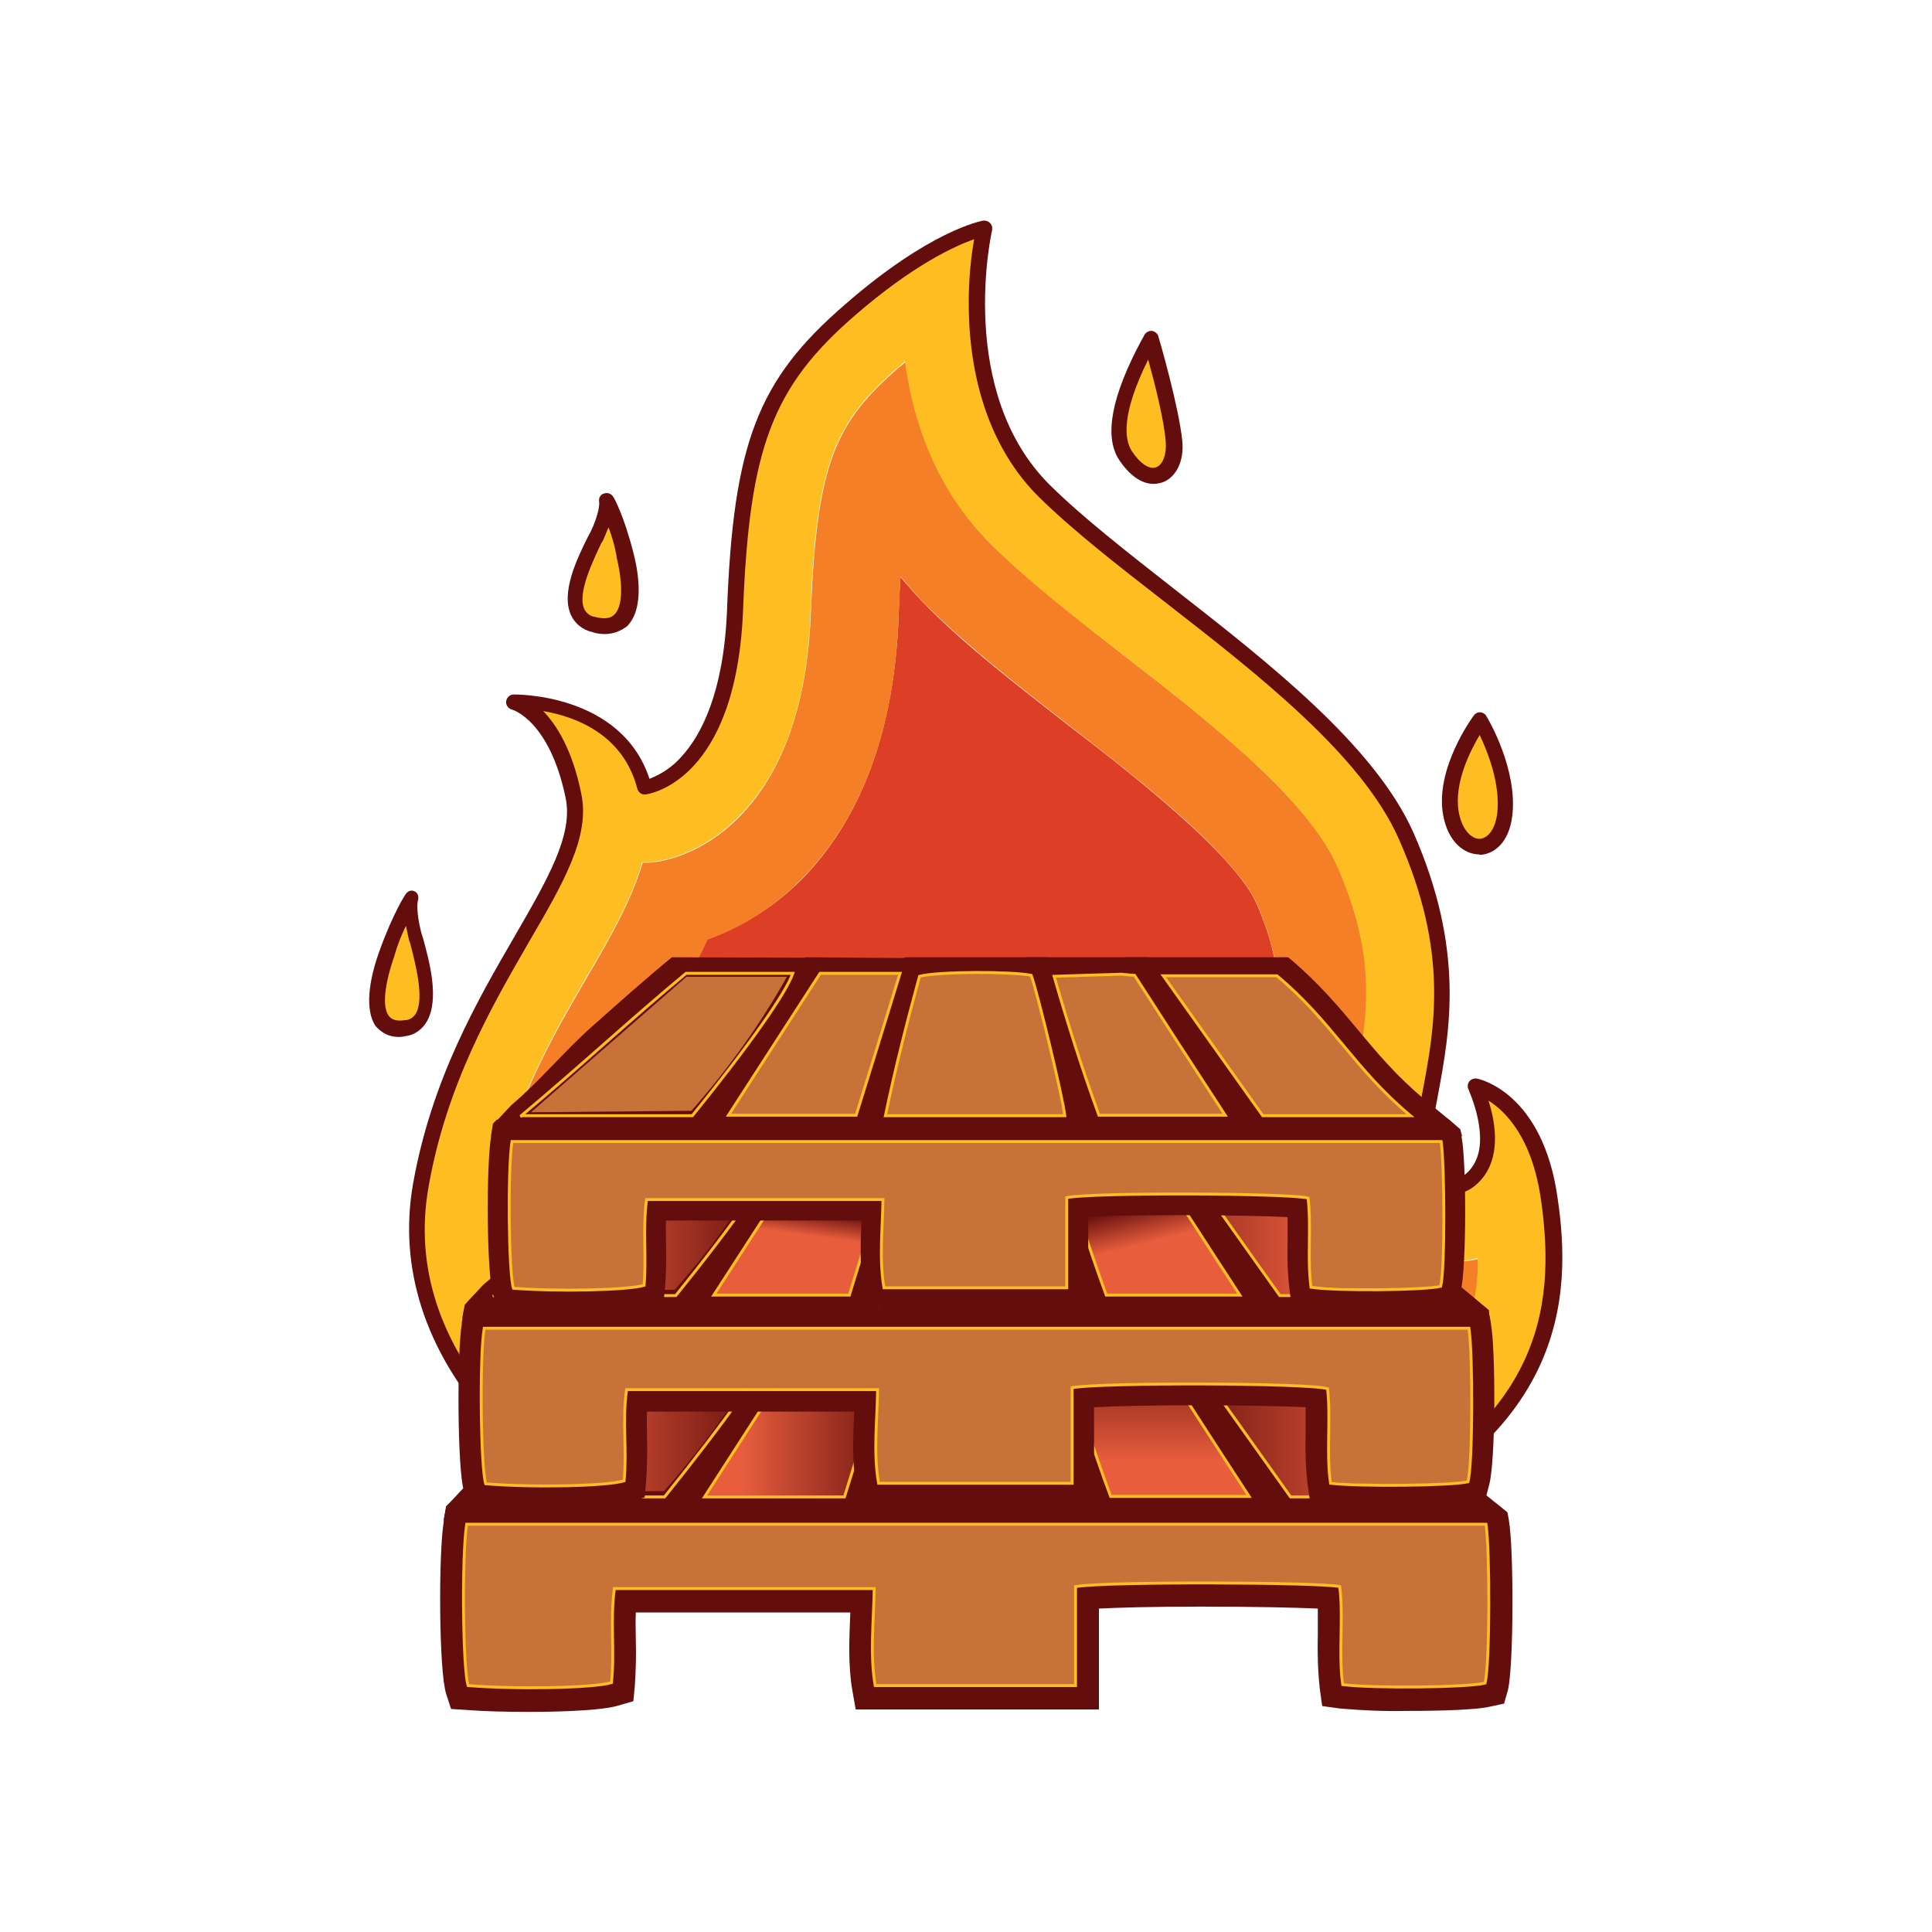<?xml version="1.0" encoding="UTF-8" standalone="no"?>
<!-- Created with Inkscape (http://www.inkscape.org/) -->

<svg
   version="1.1"
   id="svg686"
   width="1333.333"
   height="1333.333"
   viewBox="0 0 1333.333 1333.333"
   sodipodi:docname="lostfr8.ai"
   xmlns:inkscape="http://www.inkscape.org/namespaces/inkscape"
   xmlns:sodipodi="http://sodipodi.sourceforge.net/DTD/sodipodi-0.dtd"
   xmlns="http://www.w3.org/2000/svg"
   xmlns:svg="http://www.w3.org/2000/svg">
  <defs
     id="defs690">
    <clipPath
       clipPathUnits="userSpaceOnUse"
       id="clipPath702">
      <path
         d="M 0,1000 H 1000 V 0 H 0 Z"
         id="path700" />
    </clipPath>
    <linearGradient
       x1="0"
       y1="0"
       x2="1"
       y2="0"
       gradientUnits="userSpaceOnUse"
       gradientTransform="matrix(-168.849,0,0,-168.849,768.59,264.882)"
       spreadMethod="pad"
       id="linearGradient786">
      <stop
         style="stop-opacity:1;stop-color:#e85e3d"
         offset="0"
         id="stop780" />
      <stop
         style="stop-opacity:1;stop-color:#e85e3d"
         offset="0.257"
         id="stop782" />
      <stop
         style="stop-opacity:1;stop-color:#630d0d"
         offset="1"
         id="stop784" />
    </linearGradient>
    <clipPath
       clipPathUnits="userSpaceOnUse"
       id="clipPath796">
      <path
         d="M 0,1000 H 1000 V 0 H 0 Z"
         id="path794" />
    </clipPath>
    <linearGradient
       x1="0"
       y1="0"
       x2="1"
       y2="0"
       gradientUnits="userSpaceOnUse"
       gradientTransform="matrix(116.699,0,0,116.699,353.66,265.766)"
       spreadMethod="pad"
       id="linearGradient820">
      <stop
         style="stop-opacity:1;stop-color:#e85e3d"
         offset="0"
         id="stop814" />
      <stop
         style="stop-opacity:1;stop-color:#e85e3d"
         offset="0.257"
         id="stop816" />
      <stop
         style="stop-opacity:1;stop-color:#630d0d"
         offset="1"
         id="stop818" />
    </linearGradient>
    <clipPath
       clipPathUnits="userSpaceOnUse"
       id="clipPath830">
      <path
         d="M 0,1000 H 1000 V 0 H 0 Z"
         id="path828" />
    </clipPath>
    <linearGradient
       x1="0"
       y1="0"
       x2="1"
       y2="0"
       gradientUnits="userSpaceOnUse"
       gradientTransform="matrix(0,92.123,-92.123,0,599.489,219.452)"
       spreadMethod="pad"
       id="linearGradient854">
      <stop
         style="stop-opacity:1;stop-color:#e85e3d"
         offset="0"
         id="stop848" />
      <stop
         style="stop-opacity:1;stop-color:#e85e3d"
         offset="0.257"
         id="stop850" />
      <stop
         style="stop-opacity:1;stop-color:#630d0d"
         offset="1"
         id="stop852" />
    </linearGradient>
    <clipPath
       clipPathUnits="userSpaceOnUse"
       id="clipPath864">
      <path
         d="M 0,1000 H 1000 V 0 H 0 Z"
         id="path862" />
    </clipPath>
    <linearGradient
       x1="0"
       y1="0"
       x2="1"
       y2="0"
       gradientUnits="userSpaceOnUse"
       gradientTransform="matrix(145.377,0,0,145.377,252.704,265.892)"
       spreadMethod="pad"
       id="linearGradient908">
      <stop
         style="stop-opacity:1;stop-color:#e85e3d"
         offset="0"
         id="stop902" />
      <stop
         style="stop-opacity:1;stop-color:#e85e3d"
         offset="0.257"
         id="stop904" />
      <stop
         style="stop-opacity:1;stop-color:#630d0d"
         offset="1"
         id="stop906" />
    </linearGradient>
    <clipPath
       clipPathUnits="userSpaceOnUse"
       id="clipPath918">
      <path
         d="M 0,1000 H 1000 V 0 H 0 Z"
         id="path916" />
    </clipPath>
    <linearGradient
       x1="0"
       y1="0"
       x2="1"
       y2="0"
       gradientUnits="userSpaceOnUse"
       gradientTransform="matrix(-163.044,0,0,-163.044,727.75,367.858)"
       spreadMethod="pad"
       id="linearGradient970">
      <stop
         style="stop-opacity:1;stop-color:#e85e3d"
         offset="0"
         id="stop964" />
      <stop
         style="stop-opacity:1;stop-color:#e85e3d"
         offset="0.257"
         id="stop966" />
      <stop
         style="stop-opacity:1;stop-color:#630d0d"
         offset="1"
         id="stop968" />
    </linearGradient>
    <clipPath
       clipPathUnits="userSpaceOnUse"
       id="clipPath980">
      <path
         d="M 0,1000 H 1000 V 0 H 0 Z"
         id="path978" />
    </clipPath>
    <linearGradient
       x1="0"
       y1="0"
       x2="1"
       y2="0"
       gradientUnits="userSpaceOnUse"
       gradientTransform="matrix(10.307,75.092,-75.092,10.307,414.197,361.114)"
       spreadMethod="pad"
       id="linearGradient1004">
      <stop
         style="stop-opacity:1;stop-color:#e85e3d"
         offset="0"
         id="stop998" />
      <stop
         style="stop-opacity:1;stop-color:#630d0d"
         offset="0.179"
         id="stop1000" />
      <stop
         style="stop-opacity:1;stop-color:#630d0d"
         offset="1"
         id="stop1002" />
    </linearGradient>
    <clipPath
       clipPathUnits="userSpaceOnUse"
       id="clipPath1014">
      <path
         d="M 0,1000 H 1000 V 0 H 0 Z"
         id="path1012" />
    </clipPath>
    <linearGradient
       x1="0"
       y1="0"
       x2="1"
       y2="0"
       gradientUnits="userSpaceOnUse"
       gradientTransform="matrix(-14.61,57.62,-57.62,-14.61,598.87,357.972)"
       spreadMethod="pad"
       id="linearGradient1038">
      <stop
         style="stop-opacity:1;stop-color:#e85e3d"
         offset="0"
         id="stop1032" />
      <stop
         style="stop-opacity:1;stop-color:#630d0d"
         offset="0.358"
         id="stop1034" />
      <stop
         style="stop-opacity:1;stop-color:#630d0d"
         offset="1"
         id="stop1036" />
    </linearGradient>
    <clipPath
       clipPathUnits="userSpaceOnUse"
       id="clipPath1048">
      <path
         d="M 0,1000 H 1000 V 0 H 0 Z"
         id="path1046" />
    </clipPath>
    <linearGradient
       x1="0"
       y1="0"
       x2="1"
       y2="0"
       gradientUnits="userSpaceOnUse"
       gradientTransform="matrix(140.329,0,0,140.329,261.285,368.867)"
       spreadMethod="pad"
       id="linearGradient1096">
      <stop
         style="stop-opacity:1;stop-color:#e85e3d"
         offset="0"
         id="stop1090" />
      <stop
         style="stop-opacity:1;stop-color:#e85e3d"
         offset="0.257"
         id="stop1092" />
      <stop
         style="stop-opacity:1;stop-color:#630d0d"
         offset="1"
         id="stop1094" />
    </linearGradient>
    <clipPath
       clipPathUnits="userSpaceOnUse"
       id="clipPath1106">
      <path
         d="M 0,1000 H 1000 V 0 H 0 Z"
         id="path1104" />
    </clipPath>
  </defs>
  <sodipodi:namedview
     id="namedview688"
     pagecolor="#ffffff"
     bordercolor="#000000"
     borderopacity="0.25"
     inkscape:showpageshadow="2"
     inkscape:pageopacity="0.0"
     inkscape:pagecheckerboard="0"
     inkscape:deskcolor="#d1d1d1"
     showgrid="false" />
  <g
     id="g694"
     inkscape:groupmode="layer"
     inkscape:label="Page 1"
     transform="matrix(1.333,0,0,-1.333,0,1333.333)">
    <g
       id="g696">
      <g
         id="g698"
         clip-path="url(#clipPath702)">
        <g
           id="g704"
           transform="translate(654.51,436.003)">
          <path
             d="m 0,0 c 0.757,4.291 1.514,8.329 2.271,12.62 v 0.252 c 5.553,29.277 9.087,48.964 -6.562,84.298 -2.524,5.553 -10.095,17.92 -34.577,40.383 -18.929,17.415 -42.149,35.587 -62.593,51.235 -26.501,20.696 -51.74,40.13 -72.184,60.574 -5.047,5.048 -10.095,10.6 -14.638,16.153 -0.505,-6.31 -0.757,-13.377 -1.01,-20.949 -2.271,-56.787 -18.172,-101.208 -47.449,-132.757 -14.134,-15.143 -31.801,-26.753 -51.488,-33.82 -6.814,-14.639 -14.891,-28.773 -22.967,-42.402 -17.415,-29.782 -35.335,-60.826 -42.15,-99.442 -1.514,-8.329 -0.504,-16.658 2.777,-24.482 3.786,-9.086 9.338,-17.667 16.153,-24.986 8.833,-9.591 18.677,-18.172 29.529,-25.239 53.507,-24.23 111.809,-36.849 170.616,-37.102 48.964,0 96.666,9.591 137.805,27.006 22.968,9.843 37.102,19.182 45.683,27.006 C 17.415,-103.48 -10.853,-63.098 0,0"
             style="fill:#dc3f26;fill-opacity:1;fill-rule:nonzero;stroke:none"
             id="path706" />
        </g>
        <g
           id="g708"
           transform="translate(519.986,260.087)">
          <path
             d="m 0,0 c -58.807,0.252 -116.857,12.872 -170.616,37.101 -10.853,7.067 -20.696,15.649 -29.277,25.239 -6.815,7.32 -12.115,15.649 -16.153,24.987 -3.281,7.824 -4.291,16.153 -2.777,24.482 6.815,38.868 24.735,69.66 42.15,99.442 8.076,13.629 16.153,27.763 22.967,42.401 19.687,7.067 37.354,18.93 51.488,34.325 29.277,31.297 45.43,75.97 47.449,132.758 0.253,7.572 0.757,14.638 1.01,20.948 4.543,-5.552 9.338,-11.105 14.639,-16.153 20.696,-20.443 45.682,-39.877 72.183,-60.573 20.444,-15.901 43.664,-33.821 62.593,-51.236 24.229,-22.462 32.054,-34.83 34.577,-40.382 15.649,-35.587 12.115,-54.769 6.563,-84.299 v -0.252 c -0.758,-4.291 -1.515,-8.329 -2.272,-12.62 C 123.671,113.071 151.939,72.688 183.488,54.264 174.907,46.44 160.773,37.101 137.805,27.258 96.666,9.338 48.964,0 0,0 m 231.947,86.822 c -6.562,0 -12.872,1.262 -18.929,3.534 -21.201,8.581 -41.14,33.315 -33.316,77.736 0.757,4.038 1.514,7.824 2.272,12.115 v 0.252 c 6.057,32.306 11.862,62.845 -9.591,111.304 -15.649,35.335 -68.398,76.475 -110.8,109.285 -25.491,19.939 -49.468,38.616 -68.145,57.041 -29.277,29.025 -40.635,65.116 -44.673,94.646 -1.01,-0.757 -1.767,-1.767 -3.029,-2.524 -32.811,-28.52 -42.906,-48.711 -45.935,-127.709 -1.767,-45.431 -13.629,-80.008 -35.082,-103.228 -19.434,-20.948 -40.13,-24.734 -45.935,-25.492 -1.515,-0.252 -3.029,-0.252 -4.796,-0.252 h -1.262 c -5.805,-19.686 -16.91,-39.12 -28.772,-59.312 -18.425,-31.801 -39.373,-67.64 -47.702,-114.585 -3.029,-16.658 -1.262,-33.82 5.3,-49.468 5.805,-14.134 14.134,-27.259 24.482,-38.364 12.115,-13.629 26.249,-25.491 41.644,-35.082 60.322,-27.763 125.943,-42.402 192.574,-42.654 55.022,0 109.033,10.6 155.978,30.792 41.392,17.667 68.398,39.12 80.512,63.097 5.805,11.862 8.834,24.482 8.581,40.383 -4.29,-1.01 -8.833,-1.515 -13.376,-1.515"
             style="fill:#f57f26;fill-opacity:1;fill-rule:nonzero;stroke:none"
             id="path710" />
        </g>
        <g
           id="g712"
           transform="translate(756.476,308.293)">
          <path
             d="m 0,0 c -12.115,-24.23 -39.121,-45.43 -80.513,-63.098 -46.944,-20.191 -100.703,-30.791 -155.977,-30.791 -66.379,0.252 -132.252,14.638 -192.574,42.654 -15.396,9.843 -29.529,21.453 -41.644,35.082 -10.348,11.357 -18.677,24.229 -24.482,38.363 -6.31,15.648 -8.329,32.811 -5.3,49.469 8.329,46.692 29.277,82.784 47.702,114.585 11.862,20.191 22.967,39.373 28.772,59.312 h 1.262 c 1.514,0 3.029,0 4.795,0.252 5.805,0.757 26.501,4.543 45.935,25.492 21.706,23.22 33.568,57.797 35.083,103.227 3.028,78.999 13.124,99.19 45.935,127.71 1.009,1.009 2.019,1.767 3.028,2.524 4.039,-29.782 15.396,-65.874 44.674,-94.647 18.676,-18.676 42.654,-37.353 68.145,-57.04 42.402,-33.063 95.151,-73.95 110.799,-109.285 21.454,-48.459 15.649,-78.998 9.591,-111.304 v -0.252 c -0.757,-4.039 -1.514,-8.077 -2.271,-12.115 -7.572,-44.421 12.115,-69.155 33.315,-77.736 6.058,-2.524 12.367,-3.786 18.93,-3.534 4.543,0 9.086,0.505 13.376,1.767 C 8.834,24.482 6.057,11.862 0,0 M 43.664,70.669 C 38.111,110.042 18.677,122.662 10.348,126.448 13.629,118.119 19.686,98.432 10.6,85.056 6.562,79.251 1.01,75.97 -4.543,75.97 c -1.767,0 -3.533,0.252 -5.048,1.009 -7.824,3.029 -14.638,14.386 -10.6,37.101 0.757,3.786 1.262,7.572 2.019,11.61 6.562,34.83 13.881,74.203 -12.115,133.263 -19.434,43.916 -73.95,86.317 -121.904,123.671 -24.735,19.182 -47.702,37.101 -64.865,54.264 -27.006,26.753 -34.072,62.593 -35.334,88.336 -0.758,15.649 0.252,31.297 3.028,46.44 -7.571,-2.271 -31.044,-10.852 -65.874,-41.139 -43.158,-38.111 -55.273,-69.912 -58.554,-154.716 -1.767,-45.178 -14.639,-67.893 -25.239,-79.25 -11.61,-12.367 -22.968,-13.882 -23.22,-13.882 h -0.253 c -0.757,0 -1.514,0.505 -1.766,1.515 -8.834,33.568 -41.897,40.887 -57.545,42.654 7.571,-5.553 18.424,-18.173 24.229,-46.188 4.543,-21.453 -9.338,-45.43 -27.006,-75.717 -18.929,-32.811 -42.654,-73.446 -51.992,-126.7 -9.339,-52.245 15.9,-93.637 38.363,-119.128 15.144,-16.91 32.559,-31.549 51.993,-43.411 65.621,-30.54 137.3,-46.693 209.736,-46.945 59.564,0 118.119,11.105 170.616,33.82 C 44.673,-49.721 51.488,14.386 43.664,70.669"
             style="fill:#febd20;fill-opacity:1;fill-rule:nonzero;stroke:none"
             id="path714" />
        </g>
        <g
           id="g716"
           transform="translate(766.066,563.965)">
          <path
             d="M 0,0 C 5.553,0.252 10.096,6.057 11.105,15.143 13.124,33.063 3.786,53.254 0,60.069 -4.543,53.254 -16.405,33.063 -13.377,15.648 -11.105,4.543 -5.048,-0.252 0,0"
             style="fill:#febd20;fill-opacity:1;fill-rule:nonzero;stroke:none"
             id="path718" />
        </g>
        <g
           id="g720"
           transform="translate(599.489,756.034)">
          <path
             d="M 0,0 C 4.543,1.514 7.319,7.824 6.562,15.396 5.3,29.025 -1.262,53.759 -4.291,63.855 -21.453,31.549 -19.686,16.405 -15.396,9.591 -10.6,2.019 -4.795,-1.514 0,0"
             style="fill:#febd20;fill-opacity:1;fill-rule:nonzero;stroke:none"
             id="path722" />
        </g>
        <g
           id="g724"
           transform="translate(307.978,678.55)">
          <path
             d="m 0,0 c 5.3,-1.514 9.338,-0.757 12.115,1.767 4.795,4.795 5.552,16.405 2.019,31.296 -1.767,7.572 -4.038,14.891 -7.067,22.21 C 6.057,51.235 4.543,47.197 2.776,43.411 L 1.514,41.14 C -3.281,31.296 -11.358,14.639 -7.319,5.553 -5.805,2.776 -3.029,0.757 0,0"
             style="fill:#febd20;fill-opacity:1;fill-rule:nonzero;stroke:none"
             id="path726" />
        </g>
        <g
           id="g728"
           transform="translate(766.066,619.743)">
          <path
             d="m 0,0 c -5.048,-8.581 -13.377,-24.987 -10.853,-39.878 1.767,-9.591 6.815,-13.881 10.601,-13.881 H 0 c 4.543,0.252 8.076,5.3 9.086,13.124 C 10.853,-25.239 4.038,-8.581 0,0 m -0.252,-61.836 c -7.572,0 -16.153,6.31 -18.677,20.444 -4.291,23.977 15.143,50.478 15.9,51.488 1.262,1.766 3.786,2.271 5.553,0.757 C 3.029,10.6 3.281,10.096 3.533,9.591 4.291,8.581 19.686,-17.667 16.91,-41.644 15.143,-56.535 6.815,-61.836 0,-62.088 Z"
             style="fill:#630d0d;fill-opacity:1;fill-rule:nonzero;stroke:none"
             id="path730" />
        </g>
        <g
           id="g732"
           transform="translate(315.045,727.262)">
          <path
             d="m 0,0 c -0.757,-1.767 -1.514,-3.786 -2.524,-6.057 -0.252,-0.758 -0.757,-1.515 -1.262,-2.272 -4.291,-9.086 -12.367,-25.744 -8.834,-33.82 1.01,-2.272 3.282,-4.038 5.805,-4.291 6.815,-1.767 9.087,0.505 9.844,1.262 4.29,4.038 4.543,15.396 1.262,29.277 C 3.281,-9.338 1.514,-4.038 0,0 m -1.767,-55.273 c -2.271,0 -4.543,0.252 -6.562,1.009 -4.795,1.01 -9.086,4.291 -11.105,8.834 -5.3,11.61 3.029,29.025 8.834,40.635 0.504,0.757 0.757,1.514 1.262,2.271 4.795,10.096 4.543,14.891 4.543,15.396 -0.505,2.019 0.504,4.038 2.271,4.543 2.019,0.757 4.038,0 5.048,-1.767 0.252,-0.252 5.553,-9.591 10.6,-29.782 2.524,-10.095 5.3,-28.268 -3.533,-37.101 -3.281,-2.524 -7.319,-4.038 -11.358,-4.038"
             style="fill:#630d0d;fill-opacity:1;fill-rule:nonzero;stroke:none"
             id="path734" />
        </g>
        <g
           id="g736"
           transform="translate(594.441,814.084)">
          <path
             d="m 0,0 c -13.881,-28.015 -12.367,-41.14 -8.581,-47.197 4.29,-6.562 9.086,-9.843 12.619,-8.581 3.534,1.262 5.553,6.562 5.048,13.124 C 8.329,-31.549 3.281,-11.862 0,0 m 2.776,-64.36 c -6.31,0 -12.619,4.543 -17.919,12.62 -7.825,12.115 -3.786,33.063 11.862,62.088 0.505,0.757 0.757,1.262 1.009,1.767 0.758,2.019 3.029,3.281 5.048,2.524 C 4.038,14.134 5.048,13.124 5.3,11.862 5.805,10.348 15.901,-24.482 17.667,-42.149 18.677,-52.75 14.386,-61.078 7.319,-63.602 5.553,-64.107 4.038,-64.36 2.776,-64.36"
             style="fill:#630d0d;fill-opacity:1;fill-rule:nonzero;stroke:none"
             id="path738" />
        </g>
        <g
           id="g740"
           transform="translate(311.259,226.014)">
          <path
             d="m 0,0 c 122.914,-57.293 264.505,-62.088 378.586,-12.872 109.032,46.945 115.847,110.042 108.023,165.568 -4.543,32.559 -18.425,46.188 -27.258,51.74 3.281,-10.095 6.309,-26.501 -1.767,-38.363 -5.805,-8.581 -14.891,-12.115 -22.715,-9.086 -4.039,1.767 -17.163,9.338 -11.863,39.373 0.758,3.786 1.262,7.571 2.019,11.61 6.563,34.325 13.882,73.445 -12.114,132 -19.182,43.411 -73.446,85.56 -121.148,122.662 -24.734,19.181 -47.954,37.353 -65.116,54.264 -21.706,21.453 -34.073,52.497 -36.092,89.851 -0.757,14.638 0,29.277 2.524,43.663 -9.844,-3.533 -31.297,-13.124 -61.584,-39.373 C 88.589,573.936 76.727,542.387 73.446,458.341 69.912,369.752 24.987,363.19 22.967,362.937 c -2.019,-0.252 -3.785,1.01 -4.29,3.029 -7.319,28.268 -32.306,37.354 -48.711,40.13 7.066,-7.319 15.143,-20.191 19.686,-42.654 4.795,-22.463 -9.338,-46.44 -27.258,-77.231 -18.929,-32.811 -42.402,-73.193 -51.74,-126.195 -7.32,-41.14 5.3,-80.513 37.858,-117.11 C -36.597,26.249 -19.182,11.862 0,0 m 208.727,-54.769 c -73.446,0.253 -145.882,16.406 -212.513,47.45 l -0.252,0.252 c -19.939,12.115 -38.111,27.006 -53.507,44.421 -33.82,37.858 -47.449,80.765 -39.878,123.923 9.591,54.264 33.568,95.404 52.75,128.467 16.91,29.277 30.287,52.245 26.249,71.427 -8.329,40.13 -27.511,45.682 -27.763,45.682 -2.02,0.505 -3.282,2.524 -3.029,4.291 0.252,2.019 2.019,3.533 3.786,3.533 0.504,0 55.778,1.01 70.417,-43.663 6.562,2.524 12.367,6.562 16.91,11.862 9.591,10.601 21.453,32.306 23.22,74.96 3.281,87.075 15.9,119.633 60.826,158.501 44.168,38.616 70.669,43.412 71.679,43.664 2.271,0.252 4.29,-1.01 4.795,-3.281 v -1.514 c -0.252,-0.758 -18.929,-83.794 30.035,-132.253 16.91,-16.658 39.877,-34.578 64.359,-53.759 48.459,-37.859 103.48,-80.765 123.671,-125.943 26.754,-60.826 18.93,-102.723 12.62,-136.543 -0.757,-4.039 -1.514,-7.824 -2.019,-11.61 -3.281,-19.182 1.767,-28.268 7.067,-30.539 4.29,-1.767 9.591,0.504 13.124,6.057 9.591,14.134 -2.271,39.373 -2.271,39.625 -1.01,2.019 0,4.543 2.019,5.3 0.757,0.253 1.514,0.505 2.524,0.253 1.262,-0.253 34.072,-7.32 41.644,-62.088 3.533,-24.23 5.3,-56.283 -10.096,-88.337 C 468.184,30.287 434.616,2.271 382.119,-20.444 328.36,-43.411 269.301,-54.769 208.727,-54.769"
             style="fill:#630d0d;fill-opacity:1;fill-rule:nonzero;stroke:none"
             id="path742" />
        </g>
        <g
           id="g744"
           transform="translate(274.41,120.263)">
          <path
             d="m 0,0 c -11.862,0 -23.472,0.252 -32.306,1.01 l -4.038,0.252 -1.262,3.786 c -3.281,10.6 -3.534,70.922 -1.01,86.317 l 0.757,5.048 h 537.845 l 1.009,-5.048 C 503.519,77.231 503.267,16.91 500.49,6.562 L 499.481,3.029 495.947,2.272 C 489.385,0.757 469.194,0.252 454.05,0.252 442.693,0 431.588,0.505 420.23,1.514 l -4.543,0.505 -0.505,4.543 c -1.009,8.834 -1.262,17.92 -1.009,26.754 0,6.562 0.252,13.124 -0.253,19.181 -9.338,0.757 -33.82,1.515 -66.378,1.515 -26.501,0 -48.459,-0.505 -58.807,-1.262 V 0.757 h -115.09 l -0.758,5.048 c -2.271,13.124 -1.514,26.249 -1.009,38.868 0,2.019 0.252,4.291 0.252,6.31 H 49.216 c -0.505,-6.815 -0.505,-13.629 -0.252,-20.444 0.252,-7.571 0,-15.396 -0.505,-22.967 L 47.954,3.534 44.168,2.272 C 36.597,0.757 16.405,0 0,0"
             style="fill:#dc3f26;fill-opacity:1;fill-rule:nonzero;stroke:none"
             id="path746" />
        </g>
        <g
           id="g748"
           transform="translate(769.6,132.882)">
          <path
             d="m 0,0 c 0,-0.757 -0.252,-1.262 -0.252,-1.767 0,-0.757 -0.253,-1.767 -0.505,-2.524 H -1.262 -1.767 C -2.776,-4.543 -3.786,-4.543 -5.3,-4.795 L -7.319,-5.048 -9.338,-5.3 c -1.515,0 -3.534,-0.253 -5.301,-0.253 h -2.019 -0.252 l -4.291,-0.252 h -3.028 -3.029 -3.281 c -10.096,-0.253 -21.201,0 -30.287,0.252 l -4.038,0.253 h -1.515 -1.514 c -2.776,0.252 -5.048,0.505 -7.067,0.505 -2.272,16.657 0.505,33.82 -1.514,50.73 h -0.505 l -0.505,0.252 h -0.757 c -0.505,0 -1.262,0.253 -2.019,0.253 h -1.262 c -1.01,0 -2.019,0.252 -3.029,0.252 h -1.514 c -2.019,0 -4.291,0.253 -6.562,0.253 l -5.553,0.252 -4.291,0.252 h -1.514 -0.252 -2.524 -2.524 -2.777 -3.028 -2.776 -5.805 -4.291 -1.767 -9.086 -28.015 -5.048 -7.572 -4.543 -2.271 c -2.272,0 -4.543,0 -6.562,-0.252 l -4.039,-0.252 -4.038,-0.253 c -1.01,0 -1.767,0 -2.776,-0.252 -1.515,0 -3.029,-0.253 -4.291,-0.253 h -1.262 -1.009 c -0.758,0 -1.767,-0.252 -2.524,-0.252 V -5.3 h -103.733 c -2.776,16.405 -0.757,33.063 -0.504,50.225 h -134.524 c -2.272,-16.405 0.252,-32.81 -1.515,-48.711 -7.572,-2.271 -35.334,-3.281 -59.059,-2.524 l -4.291,0.253 c -2.271,0 -4.543,0.252 -6.562,0.252 l -2.271,0.252 h -1.01 -1.01 c -2.776,8.582 -3.281,67.641 -0.757,83.542 H -0.252 C 2.019,65.874 2.019,17.92 0,0.757 0,0.505 0,0.252 0,0 m 11.61,80.008 v 0.252 l -0.757,4.038 -6.562,5.301 H -536.33 l -2.271,-2.272 -1.262,-7.067 v -0.757 c -2.776,-16.405 -2.524,-77.736 1.262,-89.094 l 2.524,-7.824 8.076,-0.505 c 9.339,-0.757 20.696,-1.009 32.811,-1.009 8.076,0 35.839,0.252 45.683,3.281 l 7.824,2.271 0.757,8.077 c 0.505,7.824 0.757,15.648 0.505,23.472 0,5.048 -0.253,9.591 0,14.386 h 111.051 c -0.504,-13.124 -1.261,-26.501 1.01,-40.13 l 1.767,-10.095 h 125.943 v 52.245 c 10.348,0.504 28.267,1.009 52.749,1.009 27.006,0 48.964,-0.505 60.574,-1.009 V 20.949 c -0.253,-9.339 0,-18.425 1.009,-27.763 l 1.262,-9.086 9.086,-1.262 c 11.61,-1.01 22.968,-1.515 34.578,-1.262 5.553,0 34.325,0 43.411,2.271 l 7.067,1.514 2.019,7.067 c 3.029,12.62 3.029,73.446 0.505,87.58"
             style="fill:#630d0d;fill-opacity:1;fill-rule:nonzero;stroke:none"
             id="path750" />
        </g>
        <g
           id="g752"
           transform="translate(446.54,219.2)">
          <path
             d="m 0,0 1.514,7.319 c 6.31,30.792 13.629,58.555 19.434,79.756 l 1.01,3.533 3.533,0.757 c 7.067,1.767 22.716,2.272 35.083,2.272 5.3,0 22.967,-0.253 30.791,-2.019 l 3.281,-0.757 1.262,-3.029 c 3.534,-9.591 18.172,-69.408 19.687,-81.27 l 0.757,-6.814 z"
             style="fill:#dc3f26;fill-opacity:1;fill-rule:nonzero;stroke:none"
             id="path754" />
        </g>
        <g
           id="g756"
           transform="translate(474.303,304.76)">
          <path
             d="m 0,0 c 6.31,1.262 19.686,2.019 32.306,2.019 12.367,0 24.229,-0.505 29.53,-1.767 3.533,-8.833 17.667,-68.145 19.181,-79.755 H -20.444 c 3.786,18.677 8.077,36.344 12.62,53.759 2.271,8.581 4.543,17.163 6.814,25.492 z m 94.899,-91.365 -1.767,13.124 c 0,0.757 -0.252,1.514 -0.252,2.272 -2.777,16.405 -15.901,70.921 -19.687,80.26 L 72.941,5.3 70.922,10.096 H -8.834 l -2.271,-0.505 -0.757,-2.524 -1.262,-4.291 c -0.253,-0.504 -0.253,-1.009 -0.505,-1.514 -2.019,-7.319 -4.038,-15.143 -6.31,-23.977 -4.29,-16.153 -8.581,-34.83 -12.619,-54.516 l -1.767,-8.329 -1.262,-6.058 V -91.87 H 94.394 Z"
             style="fill:#630d0d;fill-opacity:1;fill-rule:nonzero;stroke:none"
             id="path758" />
        </g>
        <g
           id="g760"
           transform="translate(247.152,218.947)">
          <path
             d="m 0,0 c -3.533,0 -6.31,3.029 -6.31,6.562 0,1.01 0.253,2.272 1.01,3.029 l 1.767,2.776 h 1.514 c 15.396,12.872 30.539,26.249 45.43,39.373 15.144,13.377 30.792,27.258 46.44,40.13 l 1.767,1.262 h 71.174 l -2.776,-8.076 C 154.463,67.893 117.614,21.453 101.966,2.272 L 100.199,0 H 1.767 1.262 C 0.757,0 0.252,0 0,0"
             style="fill:#630d0d;fill-opacity:1;fill-rule:nonzero;stroke:none"
             id="path762" />
        </g>
        <g
           id="g764"
           transform="translate(340.788,306.274)">
          <path
             d="M 0,0 C -15.648,-12.872 -31.044,-26.501 -46.692,-40.382 -62.34,-54.264 -77.736,-67.893 -93.637,-81.017 h 97.17 c 15.901,19.686 29.278,37.101 39.121,50.983 l 0.252,0.252 c 6.058,8.581 10.601,15.901 13.882,21.453 1.514,2.524 2.776,5.3 4.038,8.329 z m -93.637,-81.017 v 0 m 0,-0.253 v 0 m 0,0 v 0 M 0,0 C -15.648,-12.872 -31.044,-26.501 -46.692,-40.382 -62.34,-54.264 -77.989,-67.893 -93.889,-81.27 h 97.17 c 15.901,19.687 29.277,37.102 39.121,50.983 l 0.252,0.253 c 6.057,8.581 10.6,15.9 13.881,21.453 1.515,2.524 2.777,5.3 4.039,8.329 z M -8.076,8.834 C -23.472,-4.038 -39.121,-17.667 -54.264,-31.044 -69.407,-44.421 -83.541,-61.836 -99.442,-74.96 l -0.505,-0.505 -7.571,-8.076 -2.272,-2.272 -1.262,-7.067 6.058,-0.252 11.105,-0.253 H 9.086 l 0.252,0.253 2.777,3.533 0.505,0.757 1.514,2.02 c 1.009,1.009 2.019,2.271 2.776,3.533 10.853,13.629 24.987,31.549 36.092,47.702 5.3,7.572 9.843,14.638 13.377,20.696 2.019,3.533 4.038,7.319 5.3,11.105 l 3.281,9.843 1.01,3.029 H -8.076 Z"
             style="fill:#630d0d;fill-opacity:1;fill-rule:nonzero;stroke:none"
             id="path766" />
        </g>
      </g>
    </g>
    <g
       id="g768">
      <g
         id="g770">
        <g
           id="g776">
          <g
             id="g778">
            <path
               d="m 599.741,310.565 65.117,-91.366 H 768.59 L 755.97,229.8 c -15.9,13.376 -27.005,26.753 -37.858,39.625 v 0 c -10.852,12.873 -22.21,26.249 -38.111,39.626 v 0 l -1.766,1.514 z"
               style="fill:url(#linearGradient786);stroke:none"
               id="path788" />
          </g>
        </g>
      </g>
    </g>
    <g
       id="g790">
      <g
         id="g792"
         clip-path="url(#clipPath796)">
        <g
           id="g798"
           transform="translate(676.215,304.76)">
          <path
             d="M 0,0 C 31.549,-26.249 43.411,-52.245 75.97,-79.503 H -8.076 L -64.612,0 Z m 103.985,-87.327 -6.562,5.3 -14.134,11.61 C 67.641,-57.545 57.293,-44.925 46.187,-31.549 35.082,-18.172 23.725,-4.795 7.319,9.086 l -1.262,1.262 h -93.132 l 2.777,-3.786 9.59,-13.629 16.406,-23.22 36.849,-51.74 2.524,-3.533 0.757,-1.01 1.009,-1.514 2.524,-3.534 V -91.87 H 104.49 Z"
             style="fill:#630d0d;fill-opacity:1;fill-rule:nonzero;stroke:none"
             id="path800" />
        </g>
      </g>
    </g>
    <g
       id="g802">
      <g
         id="g804">
        <g
           id="g810">
          <g
             id="g812">
            <path
               d="M 413.729,312.079 353.66,219.452 h 88.084 l 28.773,92.627 z"
               style="fill:url(#linearGradient820);stroke:none"
               id="path822" />
          </g>
        </g>
      </g>
    </g>
    <g
       id="g824">
      <g
         id="g826"
         clip-path="url(#clipPath830)">
        <g
           id="g832"
           transform="translate(437.202,225.509)">
          <path
             d="m 0,0 h -72.436 l 29.025,44.926 13.377,20.696 c 3.281,5.047 6.562,9.843 9.59,14.891 H 24.987 C 22.463,72.436 19.939,64.36 17.667,56.535 11.61,37.606 6.057,18.929 0,0 m -28.773,89.599 -1.514,-2.524 -0.252,-0.505 -9.339,-14.134 -12.367,-19.182 -1.514,-2.271 -0.253,-0.253 -28.52,-44.168 -8.329,-12.872 -3.785,-5.552 H 8.834 l 1.766,5.805 0.758,2.776 12.114,39.625 5.553,17.668 7.319,23.472 0.757,2.271 2.02,6.31 1.262,3.786 z"
             style="fill:#630d0d;fill-opacity:1;fill-rule:nonzero;stroke:none"
             id="path834" />
        </g>
      </g>
    </g>
    <g
       id="g836">
      <g
         id="g838">
        <g
           id="g844">
          <g
             id="g846">
            <path
               d="m 585.103,311.575 -43.917,-1.262 2.272,-7.572 c 9.086,-31.297 17.415,-56.535 25.743,-79.25 v 0 l 1.515,-4.039 87.075,0.252 -6.058,9.339 c -8.833,13.376 -17.162,25.996 -25.743,39.373 v 0 c -8.582,13.124 -17.163,26.248 -26.249,39.877 v 0 l -1.767,2.525 -3.028,0.252 c -1.263,0 -2.272,0.252 -3.282,0.252 v 0 c -1.514,0 -3.281,0.253 -4.795,0.253 v 0 z"
               style="fill:url(#linearGradient854);stroke:none"
               id="path856" />
          </g>
        </g>
      </g>
    </g>
    <g
       id="g858">
      <g
         id="g860"
         clip-path="url(#clipPath864)">
        <g
           id="g866"
           transform="translate(549.515,304.508)">
          <path
             d="m 0,0 36.344,1.01 h 1.515 c 2.524,0 4.795,-0.505 7.571,-0.505 17.668,-27.258 33.821,-52.497 51.74,-79.503 H 25.491 C 15.901,-53.254 7.824,-27.006 0,0 m 115.595,-85.308 -8.329,12.619 C 98.432,-59.312 89.851,-46.188 81.774,-33.316 73.446,-20.444 65.117,-7.319 56.283,6.057 56.031,6.31 56.031,6.562 55.778,6.815 l -2.271,3.533 h -68.903 l 1.01,-3.786 3.028,-10.348 c 8.329,-28.772 15.901,-52.497 23.473,-73.446 0.757,-2.019 1.514,-4.038 2.271,-6.309 l 3.029,-7.824 h 102.47 z"
             style="fill:#630d0d;fill-opacity:1;fill-rule:nonzero;stroke:none"
             id="path868" />
        </g>
        <g
           id="g870"
           transform="translate(453.859,225.257)">
          <path
             d="m 0,0 c 5.553,27.763 12.367,53.759 19.182,79.251 11.105,2.776 51.992,2.776 63.35,0.504 C 86.065,70.922 100.199,11.61 101.713,0 Z"
             style="fill:none;stroke:#febd20;stroke-width:1.5;stroke-linecap:butt;stroke-linejoin:miter;stroke-miterlimit:28.346;stroke-dasharray:none;stroke-opacity:1"
             id="path872" />
        </g>
        <g
           id="g874"
           transform="translate(246.899,225.257)">
          <path
             d="m 0,0 c 31.801,26.501 62.593,55.273 93.637,81.017 h 60.574 C 150.425,69.66 128.972,39.625 97.17,0 H 0 c -0.252,0.505 0.505,-0.757 0,0 z"
             style="fill:none;stroke:#febd20;stroke-width:1.5;stroke-linecap:butt;stroke-linejoin:miter;stroke-miterlimit:28.346;stroke-dasharray:none;stroke-opacity:1"
             id="path876" />
        </g>
        <g
           id="g878"
           transform="translate(668.139,225.257)">
          <path
             d="M 0,0 C -18.424,25.996 -37.101,51.992 -56.535,79.503 H 8.076 C 39.625,53.254 51.488,27.258 84.046,0 Z"
             style="fill:none;stroke:#febd20;stroke-width:1.5;stroke-linecap:butt;stroke-linejoin:miter;stroke-miterlimit:28.346;stroke-dasharray:none;stroke-opacity:1"
             id="path880" />
        </g>
        <g
           id="g882"
           transform="translate(462.188,306.022)">
          <path
             d="M 0,0 C -8.581,-27.763 -16.658,-54.012 -24.987,-80.765 H -97.423 L -45.43,0 Z"
             style="fill:none;stroke:#febd20;stroke-width:1.5;stroke-linecap:butt;stroke-linejoin:miter;stroke-miterlimit:28.346;stroke-dasharray:none;stroke-opacity:1"
             id="path884" />
        </g>
        <g
           id="g886"
           transform="translate(646.686,225.509)">
          <path
             d="M 0,0 H -71.679 C -81.27,25.744 -89.346,51.992 -97.17,78.998 l 36.344,1.01 c 3.281,0.252 5.805,-0.505 9.338,-0.505 C -33.82,52.245 -17.667,27.006 0,0 Z"
             style="fill:none;stroke:#febd20;stroke-width:1.5;stroke-linecap:butt;stroke-linejoin:miter;stroke-miterlimit:28.346;stroke-dasharray:none;stroke-opacity:1"
             id="path888" />
        </g>
      </g>
    </g>
    <g
       id="g890">
      <g
         id="g892">
        <g
           id="g898">
          <g
             id="g900">
            <path
               d="m 341.041,304.255 -88.337,-76.726 91.113,0.757 c 20.696,23.472 38.868,48.711 54.264,75.969 v 0 z"
               style="fill:url(#linearGradient908);stroke:none"
               id="path910" />
          </g>
        </g>
      </g>
    </g>
    <g
       id="g912">
      <g
         id="g914"
         clip-path="url(#clipPath918)">
        <g
           id="g920"
           transform="translate(556.835,178.817)">
          <path
             d="m 0,0 v -51.235 h -103.732 c -2.777,16.405 -0.758,33.063 -0.505,50.225 h -134.524 c -2.272,-16.405 0.252,-32.81 -1.515,-48.711 -9.338,-2.776 -48.963,-3.533 -74.202,-1.514 -2.777,8.581 -3.282,67.64 -0.758,83.541 h 527.749 c 2.019,-13.629 2.019,-72.688 -0.505,-82.279 -9.338,-2.272 -57.797,-2.777 -73.698,-0.757 -2.271,16.657 0.505,33.82 -1.514,50.73 C 127.205,2.272 15.648,2.776 0,0"
             style="fill:#c87138;fill-opacity:1;fill-rule:nonzero;stroke:none"
             id="path922" />
        </g>
        <g
           id="g924"
           transform="translate(556.835,178.817)">
          <path
             d="m 0,0 v -51.235 h -103.732 c -2.777,16.405 -0.758,33.063 -0.505,50.225 h -134.524 c -2.272,-16.405 0.252,-32.81 -1.515,-48.711 -9.338,-2.776 -48.963,-3.533 -74.202,-1.514 -2.777,8.581 -3.282,67.64 -0.758,83.541 h 527.749 c 2.019,-13.629 2.019,-72.688 -0.505,-82.279 -9.338,-2.272 -57.797,-2.777 -73.698,-0.757 -2.271,16.657 0.505,33.82 -1.514,50.73 C 127.205,2.272 15.648,2.776 0,0 Z"
             style="fill:none;stroke:#febd20;stroke-width:1.5;stroke-linecap:butt;stroke-linejoin:miter;stroke-miterlimit:28.346;stroke-dasharray:none;stroke-opacity:1"
             id="path926" />
        </g>
        <g
           id="g928"
           transform="translate(563.397,285.578)">
          <path
             d="m 0,0 v -55.778 h -111.809 l -0.757,6.309 c -2.019,15.901 -1.514,32.054 -1.01,47.702 h 4.796 c -0.505,-16.658 -2.272,-32.558 0.504,-48.459 H -8.329 V -0.757 C -6.562,-0.505 -3.786,-0.252 0,0"
             style="fill:#c87138;fill-opacity:1;fill-rule:nonzero;stroke:none"
             id="path930" />
        </g>
        <g
           id="g932"
           transform="translate(760.766,237.877)">
          <path
             d="M 0,0 C 0,-0.505 -0.252,-1.262 -0.252,-1.767 -0.505,-2.776 -0.505,-3.786 -0.757,-4.291 H -1.01 -1.514 c -1.01,-0.252 -2.272,-0.252 -3.281,-0.504 L -6.562,-5.048 -8.581,-5.3 c -1.515,-0.253 -3.281,-0.253 -5.048,-0.253 h -2.019 -0.253 l -4.038,-0.252 h -2.776 -3.029 -3.281 c -9.843,-0.253 -20.444,-0.253 -29.277,0.252 L -62.34,-5.3 h -1.515 -1.262 c -2.776,0.252 -5.048,0.505 -6.814,0.505 -2.019,16.152 0.504,32.81 -1.515,48.963 h -0.504 -0.505 -0.757 c -0.505,0 -1.01,0.253 -1.767,0.253 h -1.262 l -2.776,0.252 h -1.515 c -2.019,0 -4.038,0.252 -6.309,0.252 l -5.301,0.253 -4.29,0.252 h -1.515 -0.504 -2.272 -2.524 -2.524 -2.776 -2.524 -5.553 -4.29 -1.515 -8.833 -27.258 -4.796 -7.319 -4.543 -2.272 c -2.271,0 -4.29,-0.252 -6.309,-0.252 l -3.786,-0.253 -4.038,-0.252 -2.777,-0.252 c -1.514,0 -2.776,-0.253 -4.038,-0.253 h -1.262 -1.514 c -0.757,0 -1.767,-0.252 -2.524,-0.252 V -5.553 h -100.199 c -2.776,15.901 -0.757,31.802 -0.505,48.459 h -129.981 c -2.272,-15.9 0.252,-31.549 -1.262,-47.197 -7.319,-2.019 -34.073,-3.028 -57.04,-2.271 -1.515,0 -2.777,0 -4.039,0.252 -2.271,0 -4.29,0.253 -6.309,0.253 l -2.272,0.252 h -1.009 -1.01 c -2.524,8.329 -3.281,65.369 -0.757,80.513 H -0.252 C 2.019,63.098 1.767,16.658 0,0 0,0.252 -0.252,0 0,0 m 11.105,77.231 v 0.253 l -0.757,4.038 -6.31,5.3 H -518.41 l -2.019,-2.271 -1.262,-6.815 v -0.757 c -2.524,-15.648 -2.272,-75.212 1.009,-86.065 l 2.272,-7.572 7.824,-0.505 c 8.834,-0.757 20.191,-1.009 31.801,-1.009 7.824,0 34.578,0.252 44.169,3.029 l 7.571,2.271 0.758,7.824 c 0.504,7.572 0.757,15.144 0.504,22.715 0,4.796 -0.252,9.339 0,13.882 h 107.266 c -0.505,-12.62 -1.262,-25.492 1.01,-38.616 l 1.514,-9.591 h 121.652 V 33.82 c 10.096,0.505 27.259,1.01 51.236,1.01 25.996,0 47.197,-0.505 58.302,-1.01 V 20.696 c -0.253,-8.833 0,-17.92 1.009,-26.753 l 1.262,-8.834 8.834,-1.262 c 11.105,-1.009 22.21,-1.514 33.315,-1.262 5.553,0 33.064,0 41.897,2.272 l 6.815,1.514 1.767,6.815 c 3.533,11.609 3.533,70.416 1.009,84.045"
             style="fill:#630d0d;fill-opacity:1;fill-rule:nonzero;stroke:none"
             id="path934" />
        </g>
        <g
           id="g936"
           transform="translate(448.559,323.689)">
          <path
             d="m 0,0 1.514,6.815 c 6.058,29.782 13.125,56.787 18.677,76.979 l 1.01,3.281 3.281,0.757 c 6.814,1.767 21.958,2.271 33.82,2.271 5.048,0 21.958,-0.252 29.782,-2.019 l 3.029,-0.757 1.262,-3.029 C 95.908,75.212 109.79,17.415 111.304,5.805 l 0.757,-6.562 z"
             style="fill:#dc3f26;fill-opacity:1;fill-rule:nonzero;stroke:none"
             id="path938" />
        </g>
        <g
           id="g940"
           transform="translate(475.565,406.473)">
          <path
             d="m 0,0 c 6.31,1.262 18.929,2.019 31.296,2.019 11.863,0 23.473,-0.505 28.521,-1.767 3.281,-8.581 17.162,-65.873 18.676,-76.979 h -98.432 c 3.786,17.92 7.824,35.335 12.115,51.993 2.019,8.329 4.291,16.405 6.562,24.734 z m 91.618,-88.337 -1.515,12.872 c 0,0.757 -0.252,1.515 -0.252,2.272 -2.524,15.9 -15.396,68.398 -18.929,77.484 L 70.669,5.3 68.903,9.843 h -76.98 l -2.019,-0.505 -0.757,-2.271 -1.262,-4.291 c -0.252,-0.504 -0.252,-1.009 -0.505,-1.514 -1.766,-7.067 -4.038,-14.639 -6.057,-23.22 -4.038,-15.648 -8.329,-33.568 -12.115,-52.75 l -1.514,-8.076 -1.767,-5.553 v -0.252 z"
             style="fill:#630d0d;fill-opacity:1;fill-rule:nonzero;stroke:none"
             id="path942" />
        </g>
        <g
           id="g944"
           transform="translate(255.985,323.437)">
          <path
             d="m 0,0 c -3.533,0 -6.057,3.029 -6.057,6.31 0,1.009 0.252,2.019 0.757,3.028 l 1.767,2.777 h 1.261 C 12.62,24.482 27.258,37.606 41.644,50.226 56.283,63.098 71.426,76.474 86.57,89.094 l 1.514,1.262 h 68.65 l -2.523,-7.572 C 148.658,66.379 113.071,21.201 98.18,2.776 L 96.413,0.505 H 1.514 1.262 C 0.757,0 0.252,0 0,0"
             style="fill:#630d0d;fill-opacity:1;fill-rule:nonzero;stroke:none"
             id="path946" />
        </g>
        <g
           id="g948"
           transform="translate(346.341,407.735)">
          <path
             d="m 0,0 c -14.891,-12.62 -30.034,-25.744 -44.926,-38.868 -15.143,-13.124 -30.286,-26.501 -45.43,-39.373 H 3.533 c 15.396,19.182 28.268,35.839 37.607,49.469 l 0.252,0.252 c 5.805,8.329 10.348,15.143 13.377,20.696 1.514,2.524 2.776,5.3 3.786,8.076 z m -90.608,-77.989 v 0 m 0,-0.504 v 0 m 0,0 v 0 M 0,0 c -14.891,-12.62 -30.034,-25.744 -44.926,-38.868 -15.143,-13.124 -30.286,-26.501 -45.43,-39.373 H 3.533 c 15.396,19.182 28.268,35.839 37.607,49.469 l 0.252,0.252 c 5.805,8.329 10.348,15.143 13.377,20.696 1.514,2.524 2.776,5.3 3.786,8.076 z M -7.824,8.581 C -22.715,-3.786 -37.859,-17.163 -52.245,-30.034 -66.883,-42.906 -80.513,-59.817 -95.908,-72.436 l -0.505,-0.505 -7.319,-7.824 -2.02,-2.271 -1.262,-6.815 5.805,-0.252 10.601,-0.253 H 8.834 l 0.252,0.253 2.524,3.281 0.505,0.757 1.514,1.767 c 0.757,1.009 1.767,2.019 2.524,3.281 10.6,13.376 23.977,30.539 34.83,45.935 5.048,7.319 9.591,14.134 12.872,19.939 2.019,3.533 3.786,7.066 5.3,10.852 l 3.281,9.339 1.01,2.776 z"
             style="fill:#630d0d;fill-opacity:1;fill-rule:nonzero;stroke:none"
             id="path950" />
        </g>
      </g>
    </g>
    <g
       id="g952">
      <g
         id="g954">
        <g
           id="g960">
          <g
             id="g962">
            <path
               d="m 596.713,412.026 62.845,-88.337 v 0.252 H 759.757 L 747.39,334.29 c -15.397,12.871 -25.997,25.743 -36.597,38.111 v 0 c -10.6,12.367 -21.453,25.491 -36.85,38.363 v 0 l -1.513,1.262 z"
               style="fill:url(#linearGradient970);stroke:none"
               id="path972" />
          </g>
        </g>
      </g>
    </g>
    <g
       id="g974">
      <g
         id="g976"
         clip-path="url(#clipPath980)">
        <g
           id="g982"
           transform="translate(670.41,406.221)">
          <path
             d="M 0,0 C 30.287,-25.239 41.897,-50.478 73.446,-76.727 H -7.824 L -62.34,0 Z m 100.451,-84.298 -6.309,5.3 -13.629,11.357 c -14.891,12.62 -25.239,24.482 -35.84,37.607 -10.6,12.871 -21.705,25.996 -37.606,39.12 l -1.262,1.01 h -89.851 l 2.524,-3.786 9.338,-13.125 15.901,-22.462 35.587,-49.974 2.272,-3.281 0.757,-1.009 1.009,-1.515 2.272,-3.281 h 115.09 z"
             style="fill:#630d0d;fill-opacity:1;fill-rule:nonzero;stroke:none"
             id="path984" />
        </g>
      </g>
    </g>
    <g
       id="g986">
      <g
         id="g988">
        <g
           id="g994">
          <g
             id="g996">
            <path
               d="M 416.758,413.54 358.96,323.941 h 84.804 l 27.763,89.599 z"
               style="fill:url(#linearGradient1004);stroke:none"
               id="path1006" />
          </g>
        </g>
      </g>
    </g>
    <g
       id="g1008">
      <g
         id="g1010"
         clip-path="url(#clipPath1014)">
        <g
           id="g1016"
           transform="translate(439.473,329.747)">
          <path
             d="m 0,0 h -69.912 c 9.591,14.639 18.929,29.277 28.015,43.411 l 12.872,19.939 9.339,14.386 H 24.229 C 21.706,69.912 19.434,62.088 17.163,54.516 Z M -27.763,86.57 -29.277,84.298 -29.53,83.794 -38.363,69.912 -50.226,51.488 -51.74,49.216 -51.992,48.964 -79.503,6.31 -87.579,-6.057 -91.365,-11.61 H 8.581 l 1.767,5.553 0.757,2.523 11.863,38.111 5.3,17.163 7.067,22.715 0.757,2.272 1.767,6.309 1.262,3.786 z"
             style="fill:#630d0d;fill-opacity:1;fill-rule:nonzero;stroke:none"
             id="path1018" />
        </g>
      </g>
    </g>
    <g
       id="g1020">
      <g
         id="g1022">
        <g
           id="g1028">
          <g
             id="g1030">
            <path
               d="m 582.831,412.783 -42.402,-1.262 2.019,-7.066 c 8.834,-30.54 16.658,-54.77 24.735,-76.727 v 0 l 1.513,-3.787 83.795,-0.504 -5.805,9.086 c -8.582,13.124 -16.406,25.239 -24.735,38.11 v 0 c -8.328,12.873 -16.658,25.745 -25.238,38.869 v 0 l -1.515,2.524 -3.029,0.252 c -1.009,0 -2.019,0.252 -3.028,0.252 v 0 c -1.515,0.253 -3.029,0.253 -4.543,0.253 v 0 z"
               style="fill:url(#linearGradient1038);stroke:none"
               id="path1040" />
          </g>
        </g>
      </g>
    </g>
    <g
       id="g1042">
      <g
         id="g1044"
         clip-path="url(#clipPath1048)">
        <g
           id="g1050"
           transform="translate(548.001,405.969)">
          <path
             d="m 0,0 35.082,1.01 h 1.515 c 2.524,0 4.543,-0.505 7.319,-0.505 17.162,-26.249 32.811,-50.731 49.973,-76.727 H 24.734 C 15.396,-51.488 7.572,-25.996 0,0 m 111.809,-82.279 -8.077,12.367 C 95.151,-57.04 87.075,-44.168 78.998,-31.801 70.922,-19.434 62.845,-6.815 54.264,6.057 l -0.505,0.758 -2.271,3.281 h -66.631 l 1.009,-3.534 2.776,-10.095 c 8.077,-27.763 15.396,-50.479 22.716,-70.922 0.757,-2.019 1.514,-4.038 2.271,-6.058 l 2.776,-7.571 h 98.937 z"
             style="fill:#630d0d;fill-opacity:1;fill-rule:nonzero;stroke:none"
             id="path1052" />
        </g>
        <g
           id="g1054"
           transform="translate(760.009,233.586)">
          <path
             d="m 0,0 c -9.086,-2.019 -55.778,-2.524 -71.174,-0.505 -2.272,16.153 0.252,32.811 -1.514,48.964 -0.505,0 -1.01,0.252 -1.767,0.252 -14.891,2.019 -93.637,2.524 -121.905,0.757 -3.786,-0.252 -6.562,-0.504 -8.329,-0.757 V -0.757 H -305.14 c -2.524,15.9 -0.757,31.801 -0.505,48.459 h -129.981 c -2.271,-15.901 0.252,-31.549 -1.262,-47.197 -9.086,-2.524 -47.449,-3.534 -71.679,-1.515 -2.776,8.329 -3.281,65.369 -0.757,80.513 H 0.505 C 2.271,66.379 2.271,9.086 0,0"
             style="fill:#c87138;fill-opacity:1;fill-rule:nonzero;stroke:none"
             id="path1056" />
        </g>
        <g
           id="g1058"
           transform="translate(455.626,329.494)">
          <path
             d="M 0,0 C 5.553,27.006 11.862,51.992 18.677,76.727 29.53,79.503 68.903,79.503 79.755,77.231 83.036,68.65 96.918,11.358 98.18,0.252 H 0 Z"
             style="fill:none;stroke:#febd20;stroke-width:1.5;stroke-linecap:butt;stroke-linejoin:miter;stroke-miterlimit:28.346;stroke-dasharray:none;stroke-opacity:1"
             id="path1060" />
        </g>
        <g
           id="g1062"
           transform="translate(255.733,329.494)">
          <path
             d="m 0,0 c 30.792,25.491 60.574,53.254 90.608,78.241 h 58.555 C 145.377,67.388 124.933,38.111 94.142,0 H 0 c -0.252,0.757 0.252,-0.757 0,0 z"
             style="fill:none;stroke:#febd20;stroke-width:1.5;stroke-linecap:butt;stroke-linejoin:miter;stroke-miterlimit:28.346;stroke-dasharray:none;stroke-opacity:1"
             id="path1064" />
        </g>
        <g
           id="g1066"
           transform="translate(662.586,329.494)">
          <path
             d="M 0,0 -54.516,76.727 H 8.076 C 38.363,51.488 49.973,26.249 81.522,0 Z"
             style="fill:none;stroke:#febd20;stroke-width:1.5;stroke-linecap:butt;stroke-linejoin:miter;stroke-miterlimit:28.346;stroke-dasharray:none;stroke-opacity:1"
             id="path1068" />
        </g>
        <g
           id="g1070"
           transform="translate(463.703,407.735)">
          <path
             d="M 0,0 -23.977,-77.989 H -94.142 L -43.664,0 Z"
             style="fill:none;stroke:#febd20;stroke-width:1.5;stroke-linecap:butt;stroke-linejoin:miter;stroke-miterlimit:28.346;stroke-dasharray:none;stroke-opacity:1"
             id="path1072" />
        </g>
        <g
           id="g1074"
           transform="translate(641.89,329.747)">
          <path
             d="m 0,0 h -69.155 c -9.086,24.734 -17.163,50.226 -24.734,76.222 l 35.082,1.009 c 3.029,0.253 5.553,-0.504 9.086,-0.504 C -32.811,50.73 -17.162,26.249 0,0 Z"
             style="fill:none;stroke:#febd20;stroke-width:1.5;stroke-linecap:butt;stroke-linejoin:miter;stroke-miterlimit:28.346;stroke-dasharray:none;stroke-opacity:1"
             id="path1076" />
        </g>
      </g>
    </g>
    <g
       id="g1078">
      <g
         id="g1080">
        <g
           id="g1086">
          <g
             id="g1088">
            <path
               d="m 346.594,405.968 -85.309,-74.202 88.085,0.757 c 19.939,22.463 37.354,47.197 52.244,73.445 v 0 z"
               style="fill:url(#linearGradient1096);stroke:none"
               id="path1098" />
          </g>
        </g>
      </g>
    </g>
    <g
       id="g1100">
      <g
         id="g1102"
         clip-path="url(#clipPath1106)">
        <g
           id="g1108"
           transform="translate(294.853,326.97)">
          <path
             d="m 0,0 c -10.853,0 -21.201,0.252 -29.53,1.01 l -3.786,0.252 -1.009,3.533 c -3.029,9.591 -3.281,64.612 -0.757,78.494 l 0.757,4.543 h 490.142 l 0.757,-4.543 C 459.098,70.417 458.593,15.396 456.07,5.805 L 455.312,2.524 452.031,1.767 C 445.974,0.252 427.549,-0.252 413.668,-0.252 403.32,-0.505 392.972,0 382.876,1.01 l -4.29,0.504 -0.505,4.291 c -1.01,8.076 -1.262,16.405 -0.757,24.482 0,6.057 0.252,11.862 -0.253,17.667 -8.581,0.757 -30.791,1.262 -60.321,1.262 -24.229,0 -44.168,-0.505 -53.759,-1.262 V 0.757 H 158.249 L 157.492,5.3 c -1.767,11.863 -1.515,23.725 -1.01,35.335 0,2.019 0.252,3.786 0.252,5.805 H 44.673 c -0.505,-6.31 -0.505,-12.367 -0.252,-18.677 0.252,-7.067 0,-13.882 -0.505,-20.696 L 43.664,3.281 40.13,2.272 C 33.316,0.757 14.891,0 0,0"
             style="fill:#c87138;fill-opacity:1;fill-rule:nonzero;stroke:none"
             id="path1110" />
        </g>
        <g
           id="g1112"
           transform="translate(746.128,338.58)">
          <path
             d="m 0,0 c 0,-0.505 -0.252,-1.01 -0.252,-1.514 0,-0.758 -0.253,-1.515 -0.505,-2.272 H -1.01 -1.262 C -2.019,-4.038 -3.281,-4.038 -4.543,-4.291 L -6.31,-4.543 -8.329,-4.795 c -1.514,0 -3.029,-0.253 -4.795,-0.253 h -1.767 -0.252 L -18.929,-5.3 h -2.777 -2.776 -2.776 c -9.339,-0.253 -19.182,0 -27.511,0.252 l -3.786,0.253 h -1.262 -1.261 c -2.524,0.252 -4.796,0.252 -6.563,0.504 -2.019,15.144 0.253,30.792 -1.514,46.188 h -0.505 -0.505 -0.504 c -0.505,0 -1.01,0.252 -1.767,0.252 h -1.01 l -2.776,0.253 h -1.514 c -2.019,0 -3.786,0.252 -6.058,0.252 l -5.047,0.252 -4.039,0.253 h -1.514 -0.252 -2.272 l -2.524,0.252 h -2.524 -2.776 -2.524 -5.3 -4.038 -1.515 -8.329 -25.491 -4.543 -6.815 -4.29 -2.02 c -2.019,0 -4.038,0 -5.804,-0.252 l -3.534,-0.253 -3.786,-0.252 -2.524,-0.252 c -1.514,0 -2.776,-0.253 -3.786,-0.253 h -1.009 -1.01 c -0.757,0 -1.514,-0.252 -2.271,-0.252 V -4.795 h -94.899 c -2.524,14.891 -0.757,30.034 -0.505,45.682 h -122.661 c -2.02,-14.891 0.252,-29.782 -1.262,-44.42 -6.815,-2.02 -32.306,-2.777 -53.76,-2.272 l -3.785,0.252 -6.058,0.253 -2.019,0.252 h -1.009 -1.01 c -2.524,7.824 -3.029,61.583 -0.757,75.97 H 0 C 2.019,59.817 2.019,16.153 0.252,0.505 0,0.252 0,0 0,0 m 10.6,72.941 v 0 L 9.843,76.979 4.038,82.027 H -488.88 l -2.019,-2.019 -1.01,-6.31 v -0.757 c -2.524,-14.891 -2.271,-70.922 1.01,-81.27 l 2.271,-7.067 7.319,-0.505 c 8.329,-0.757 18.93,-1.009 30.035,-1.009 7.572,0 32.558,0.252 41.644,2.776 l 7.067,2.019 0.757,7.32 c 0.505,7.067 0.758,14.386 0.505,21.453 0,4.543 -0.252,8.833 0,13.124 h 101.209 c -0.505,-11.862 -1.01,-23.977 1.009,-36.597 l 1.515,-9.086 h 114.837 v 47.702 c 9.339,0.505 25.744,0.757 48.207,0.757 24.482,0 44.421,-0.504 55.021,-1.009 V 19.182 c -0.252,-8.329 0,-16.91 1.01,-25.239 l 1.009,-8.329 8.329,-1.01 c 10.348,-1.009 20.948,-1.262 31.549,-1.262 5.048,0 31.044,0 39.625,2.019 l 6.31,1.515 1.767,6.31 c 3.028,11.105 3.028,66.631 0.504,79.755"
             style="fill:#630d0d;fill-opacity:1;fill-rule:nonzero;stroke:none"
             id="path1114" />
        </g>
        <g
           id="g1116"
           transform="translate(451.84,417.326)">
          <path
             d="m 0,0 1.262,6.562 c 5.805,28.016 12.367,53.507 17.667,72.689 l 0.757,3.028 3.029,0.757 c 6.31,1.515 20.696,2.02 32.054,2.02 4.795,0 20.948,0 28.267,-1.767 l 2.777,-0.505 1.009,-2.776 c 3.281,-8.581 16.406,-63.35 17.92,-73.951 L 105.499,0 Z"
             style="fill:#dc3f26;fill-opacity:1;fill-rule:nonzero;stroke:none"
             id="path1118" />
        </g>
        <g
           id="g1120"
           transform="translate(477.079,495.062)">
          <path
             d="m 0,0 c 5.805,1.262 17.92,1.767 29.53,1.767 11.105,0 22.21,-0.505 27.005,-1.515 3.029,-8.076 16.153,-62.088 17.415,-72.688 h -92.627 c 3.534,17.162 7.319,33.315 11.358,48.964 2.019,7.824 4.038,15.648 6.057,23.22 z m 86.57,-83.289 -1.514,12.115 c 0,0.505 -0.253,1.262 -0.253,2.271 -2.524,14.891 -14.386,64.612 -17.92,73.194 L 66.631,5.3 64.864,9.591 H -7.824 l -2.019,-0.505 -0.505,-2.271 -1.01,-4.039 c 0,-0.505 -0.252,-1.009 -0.504,-1.514 -1.767,-6.562 -3.786,-13.882 -5.805,-21.706 -3.786,-14.891 -7.824,-31.801 -11.61,-49.721 l -1.515,-7.571 -1.262,-5.553 v -0.252 z"
             style="fill:#630d0d;fill-opacity:1;fill-rule:nonzero;stroke:none"
             id="path1122" />
        </g>
        <g
           id="g1124"
           transform="translate(270.119,416.821)">
          <path
             d="m 0,0 c -3.281,0 -5.805,2.776 -5.805,6.057 0,1.01 0.252,2.02 0.757,2.777 l 1.515,2.524 h 1.261 c 13.882,11.61 27.763,23.977 41.393,35.839 13.881,12.115 28.267,24.734 42.401,36.597 l 1.514,1.262 h 64.865 l -2.524,-7.32 C 140.077,62.34 106.509,19.686 92.375,2.272 L 90.608,0.252 H 1.262 1.01 C 0.505,0.252 0.252,0 0,0"
             style="fill:#630d0d;fill-opacity:1;fill-rule:nonzero;stroke:none"
             id="path1126" />
        </g>
        <g
           id="g1128"
           transform="translate(355.175,496.324)">
          <path
             d="M 0,0 C -14.134,-11.61 -28.268,-24.229 -42.402,-36.597 -56.535,-48.964 -70.669,-61.583 -85.308,-73.698 H 3.281 c 14.639,17.92 26.753,33.82 35.587,46.692 l 0.253,0.253 c 5.552,7.824 9.843,14.386 12.619,19.434 1.514,2.524 2.524,5.048 3.533,7.571 z m -85.308,-73.698 v 0 m 0,-0.252 v 0 m 0,0 v 0 M 0,0 C -14.134,-11.862 -28.268,-24.229 -42.402,-36.597 -56.535,-48.964 -70.669,-61.583 -85.308,-73.698 H 3.281 c 14.639,17.92 26.753,33.82 35.587,46.692 l 0.253,0.253 c 5.552,7.824 9.843,14.386 12.619,19.434 1.514,2.524 2.524,5.048 3.533,7.571 z m -7.319,8.329 c -14.134,-11.61 -28.268,-24.23 -41.897,-36.344 -13.629,-12.115 -26.754,-28.016 -41.14,-40.13 l -0.505,-0.505 -6.814,-7.319 -2.019,-2.02 -1.01,-6.309 5.553,-0.253 10.095,-0.252 h 93.89 l 0.252,0.252 2.524,3.029 0.505,0.757 1.262,1.767 c 0.757,1.009 1.766,2.019 2.524,3.028 10.095,12.62 22.715,28.773 32.81,43.412 4.796,6.814 9.086,13.376 12.115,18.929 2.019,3.281 3.534,6.562 4.796,10.096 L 68.65,5.3 69.66,8.077 Z"
             style="fill:#630d0d;fill-opacity:1;fill-rule:nonzero;stroke:none"
             id="path1130" />
        </g>
        <g
           id="g1132"
           transform="translate(650.724,417.326)">
          <path
             d="m 0,0 -59.312,83.289 h 71.679 l 1.514,-1.262 C 28.52,69.912 38.616,57.545 48.711,45.683 58.555,33.82 68.65,21.706 83.289,9.843 l 11.61,-9.591 z"
             style="fill:#c87138;fill-opacity:1;fill-rule:nonzero;stroke:none"
             id="path1134" />
        </g>
        <g
           id="g1136"
           transform="translate(661.072,495.062)">
          <path
             d="M 0,0 C 28.773,-23.977 39.625,-47.702 69.155,-72.436 H -7.572 L -59.059,0 Z m 94.899,-79.503 -5.805,5.048 -12.872,10.6 C 62.088,-51.992 52.497,-40.635 42.402,-28.52 32.306,-16.405 21.958,-4.038 7.067,8.581 l -1.262,1.01 h -84.803 l 2.524,-3.534 8.833,-12.367 15.144,-21.201 33.568,-47.197 2.271,-3.028 0.757,-1.01 1.01,-1.262 2.271,-3.028 H 95.908 Z"
             style="fill:#630d0d;fill-opacity:1;fill-rule:nonzero;stroke:none"
             id="path1138" />
        </g>
        <g
           id="g1140"
           transform="translate(421.806,501.877)">
          <path
             d="M 0,0 H 51.74 L 25.491,-84.551 h -80.26 z"
             style="fill:#dc3f26;fill-opacity:1;fill-rule:nonzero;stroke:none"
             id="path1142" />
        </g>
        <g
           id="g1144"
           transform="translate(443.259,422.879)">
          <path
             d="m 0,0 h -66.126 c 9.086,13.881 17.667,27.511 26.501,41.14 l 12.114,18.929 c 3.029,4.543 5.805,9.086 8.834,13.629 H 22.715 C 20.444,66.379 18.172,59.059 15.901,51.992 Z m -26.249,81.774 -1.514,-2.271 -0.252,-0.505 -8.329,-13.124 -11.358,-17.415 -1.262,-2.019 -0.252,-0.253 -25.996,-40.382 -7.572,-11.862 -3.281,-5.301 H 8.329 l 1.767,5.301 0.757,2.524 11.105,35.839 5.048,16.153 6.562,21.453 0.505,2.019 1.766,5.805 1.01,3.534 z"
             style="fill:#630d0d;fill-opacity:1;fill-rule:nonzero;stroke:none"
             id="path1146" />
        </g>
        <g
           id="g1148"
           transform="translate(564.911,417.326)">
          <path
             d="m 0,0 -1.262,3.533 c -7.572,20.696 -15.143,43.412 -23.472,72.436 l -1.767,6.815 40.13,1.262 h 1.767 c 1.514,0 3.028,-0.252 4.29,-0.252 1.01,0 2.02,-0.253 3.029,-0.253 l 2.776,-0.252 1.515,-2.272 C 35.082,68.65 42.906,56.283 50.73,44.421 58.555,32.558 66.126,20.696 74.203,8.581 L 79.755,0 Z"
             style="fill:#dc3f26;fill-opacity:1;fill-rule:nonzero;stroke:none"
             id="path1150" />
        </g>
        <g
           id="g1152"
           transform="translate(545.477,494.81)">
          <path
             d="m 0,0 33.063,1.01 h 1.515 c 2.271,0 4.29,-0.505 7.066,-0.505 16.153,-24.734 31.045,-47.702 47.197,-72.436 H 23.472 C 14.639,-48.459 7.067,-24.482 0,0 m 105.499,-77.484 -7.571,11.61 c -8.077,12.115 -15.901,24.23 -23.22,35.84 -7.572,11.61 -15.396,23.724 -23.22,35.839 -0.253,0.252 -0.253,0.505 -0.505,0.757 l -2.019,3.281 h -62.845 l 1.009,-3.281 2.776,-9.591 c 7.572,-26.248 14.639,-47.701 21.454,-67.136 0.757,-2.019 1.262,-3.785 2.019,-5.552 l 2.776,-7.067 h 93.385 z"
             style="fill:#630d0d;fill-opacity:1;fill-rule:nonzero;stroke:none"
             id="path1154" />
        </g>
        <g
           id="g1156"
           transform="translate(552.292,380.225)">
          <path
             d="m 0,0 v -46.692 h -94.646 c -2.524,15.143 -0.758,30.034 -0.505,45.682 h -122.41 c -2.019,-14.891 0,-29.782 -1.262,-44.42 -8.581,-2.524 -44.673,-3.281 -67.64,-1.515 -2.524,7.824 -3.029,61.584 -0.757,75.97 h 481.056 c 1.767,-12.367 2.019,-66.126 -0.253,-74.96 -8.581,-2.019 -52.497,-2.524 -67.135,-0.505 -2.02,15.144 0.252,30.792 -1.515,46.188 C 115.847,2.271 14.134,2.776 0,0 Z"
             style="fill:none;stroke:#febd20;stroke-width:1.5;stroke-linecap:butt;stroke-linejoin:miter;stroke-miterlimit:28.346;stroke-dasharray:none;stroke-opacity:1"
             id="path1158" />
        </g>
        <g
           id="g1160"
           transform="translate(458.402,422.626)">
          <path
             d="m 0,0 c 5.3,25.491 11.358,48.964 17.667,72.184 10.096,2.524 47.197,2.524 57.798,0.504 C 78.493,64.612 91.618,10.6 92.88,0 Z"
             style="fill:#c87138;fill-opacity:1;fill-rule:nonzero;stroke:none"
             id="path1162" />
        </g>
        <g
           id="g1164"
           transform="translate(458.402,422.626)">
          <path
             d="m 0,0 c 5.3,25.491 11.358,48.964 17.667,72.184 10.096,2.524 47.197,2.524 57.798,0.504 C 78.493,64.612 91.618,10.6 92.88,0 Z"
             style="fill:none;stroke:#febd20;stroke-width:1.5;stroke-linecap:butt;stroke-linejoin:miter;stroke-miterlimit:28.346;stroke-dasharray:none;stroke-opacity:1"
             id="path1166" />
        </g>
        <g
           id="g1168"
           transform="translate(269.867,422.626)">
          <path
             d="m 0,0 c 29.025,24.229 57.04,50.226 85.308,73.698 h 55.273 C 137.048,63.35 117.614,35.839 88.589,0 H 0 c -0.252,0.505 0.252,-0.757 0,0 z"
             style="fill:none;stroke:#febd20;stroke-width:1.5;stroke-linecap:butt;stroke-linejoin:miter;stroke-miterlimit:28.346;stroke-dasharray:none;stroke-opacity:1"
             id="path1170" />
        </g>
        <g
           id="g1172"
           transform="translate(653.753,422.626)">
          <path
             d="M 0,0 -51.488,72.436 H 7.319 C 36.092,48.459 46.945,24.734 76.474,0 Z"
             style="fill:none;stroke:#febd20;stroke-width:1.5;stroke-linecap:butt;stroke-linejoin:miter;stroke-miterlimit:28.346;stroke-dasharray:none;stroke-opacity:1"
             id="path1174" />
        </g>
        <g
           id="g1176"
           transform="translate(465.974,496.324)">
          <path
             d="M 0,0 C -7.824,-25.491 -15.143,-49.216 -22.715,-73.446 H -88.841 L -41.392,0 Z"
             style="fill:#c87138;fill-opacity:1;fill-rule:nonzero;stroke:none"
             id="path1178" />
        </g>
        <g
           id="g1180"
           transform="translate(465.974,496.324)">
          <path
             d="M 0,0 C -7.824,-25.491 -15.143,-49.216 -22.715,-73.446 H -88.841 L -41.392,0 Z"
             style="fill:none;stroke:#febd20;stroke-width:1.5;stroke-linecap:butt;stroke-linejoin:miter;stroke-miterlimit:28.346;stroke-dasharray:none;stroke-opacity:1"
             id="path1182" />
        </g>
        <g
           id="g1184"
           transform="translate(634.318,422.879)">
          <path
             d="m 0,0 h -65.369 c -8.581,23.472 -16.153,47.449 -23.22,71.931 l 33.063,1.01 c 3.029,0.252 5.3,-0.505 8.581,-0.505 C -31.044,47.702 -16.153,24.734 0,0"
             style="fill:#c87138;fill-opacity:1;fill-rule:nonzero;stroke:none"
             id="path1186" />
        </g>
        <g
           id="g1188"
           transform="translate(634.318,422.879)">
          <path
             d="m 0,0 h -65.369 c -8.581,23.472 -16.153,47.449 -23.22,71.931 l 33.063,1.01 c 3.029,0.252 5.3,-0.505 8.581,-0.505 C -31.044,47.702 -16.153,24.734 0,0 Z"
             style="fill:none;stroke:#febd20;stroke-width:1.5;stroke-linecap:butt;stroke-linejoin:miter;stroke-miterlimit:28.346;stroke-dasharray:none;stroke-opacity:1"
             id="path1190" />
        </g>
        <g
           id="g1192"
           transform="translate(355.427,494.558)">
          <path
             d="M 0,0 H 51.992 C 38.111,-24.734 21.453,-47.954 2.524,-69.407 l -83.037,-0.758 z"
             style="fill:#c87138;fill-opacity:1;fill-rule:nonzero;stroke:none"
             id="path1194" />
        </g>
        <g
           id="g1196"
           transform="translate(555.068,281.793)">
          <path
             d="m 0,0 v -49.469 h -100.199 c -2.776,15.901 -0.757,31.802 -0.505,48.459 h -129.981 c -2.271,-15.9 0.253,-31.548 -1.262,-47.197 -9.086,-2.776 -47.449,-3.533 -71.679,-1.514 -2.524,8.329 -3.281,65.369 -0.757,80.513 h 509.829 c 2.019,-13.125 2.019,-70.165 -0.505,-79.503 -9.086,-2.019 -55.778,-2.524 -71.174,-0.758 -2.272,16.153 0.252,32.811 -1.514,48.964 C 122.914,2.524 14.891,2.776 0,0 Z"
             style="fill:none;stroke:#febd20;stroke-width:1.5;stroke-linecap:butt;stroke-linejoin:miter;stroke-miterlimit:28.346;stroke-dasharray:none;stroke-opacity:1"
             id="path1198" />
        </g>
        <g
           id="g1200"
           transform="translate(213.398,469.267)">
          <path
             d="M 0,0 C 3.082,0.496 6.021,2.271 7.767,4.908 12.565,13.616 5.94,30.902 2.002,41.119 L 0.939,43.49 C -0.498,47.413 -1.663,51.565 -2.324,55.675 -5.966,48.641 -8.854,41.542 -11.26,34.149 -16.052,19.614 -16.288,7.981 -11.92,2.794 -9.369,0.043 -5.41,-1.056 0,0"
             style="fill:#febd20;fill-opacity:1;fill-rule:nonzero;stroke:none"
             id="path1202" />
        </g>
        <g
           id="g1204"
           transform="translate(210.175,520.942)">
          <path
             d="m 0,0 c -1.923,-3.99 -4.25,-9.253 -6.079,-15.914 -4.893,-13.95 -6.274,-25.722 -3.015,-30.421 0.569,-0.875 2.275,-3.5 8.608,-2.506 2.288,-0.048 4.566,1.501 5.788,3.726 C 9.599,-37.197 4.746,-18.99 2.201,-9.073 1.858,-8.228 1.514,-7.384 1.396,-6.57 0.816,-4.099 0.426,-1.919 0,0 m -15.809,-51.795 c -6.636,10.211 -1.587,28.658 2.094,38.787 7.362,20.257 13.415,29.263 13.676,29.493 1.151,1.703 3.06,2.239 4.755,1.21 C 6.222,16.957 6.838,14.747 6.101,12.721 6.03,12.199 5.126,7.273 7.979,-3.75 c 0.343,-0.844 0.462,-1.658 0.805,-2.502 3.54,-12.712 8.511,-31.732 2.137,-43.087 -2.445,-4.45 -6.739,-7.318 -11.162,-7.776 -1.91,-0.536 -3.973,-0.519 -6.001,-0.242 -3.604,0.493 -6.995,2.552 -9.567,5.562"
             style="fill:#630d0d;fill-opacity:1;fill-rule:nonzero;stroke:none"
             id="path1206" />
        </g>
      </g>
    </g>
  </g>
</svg>
